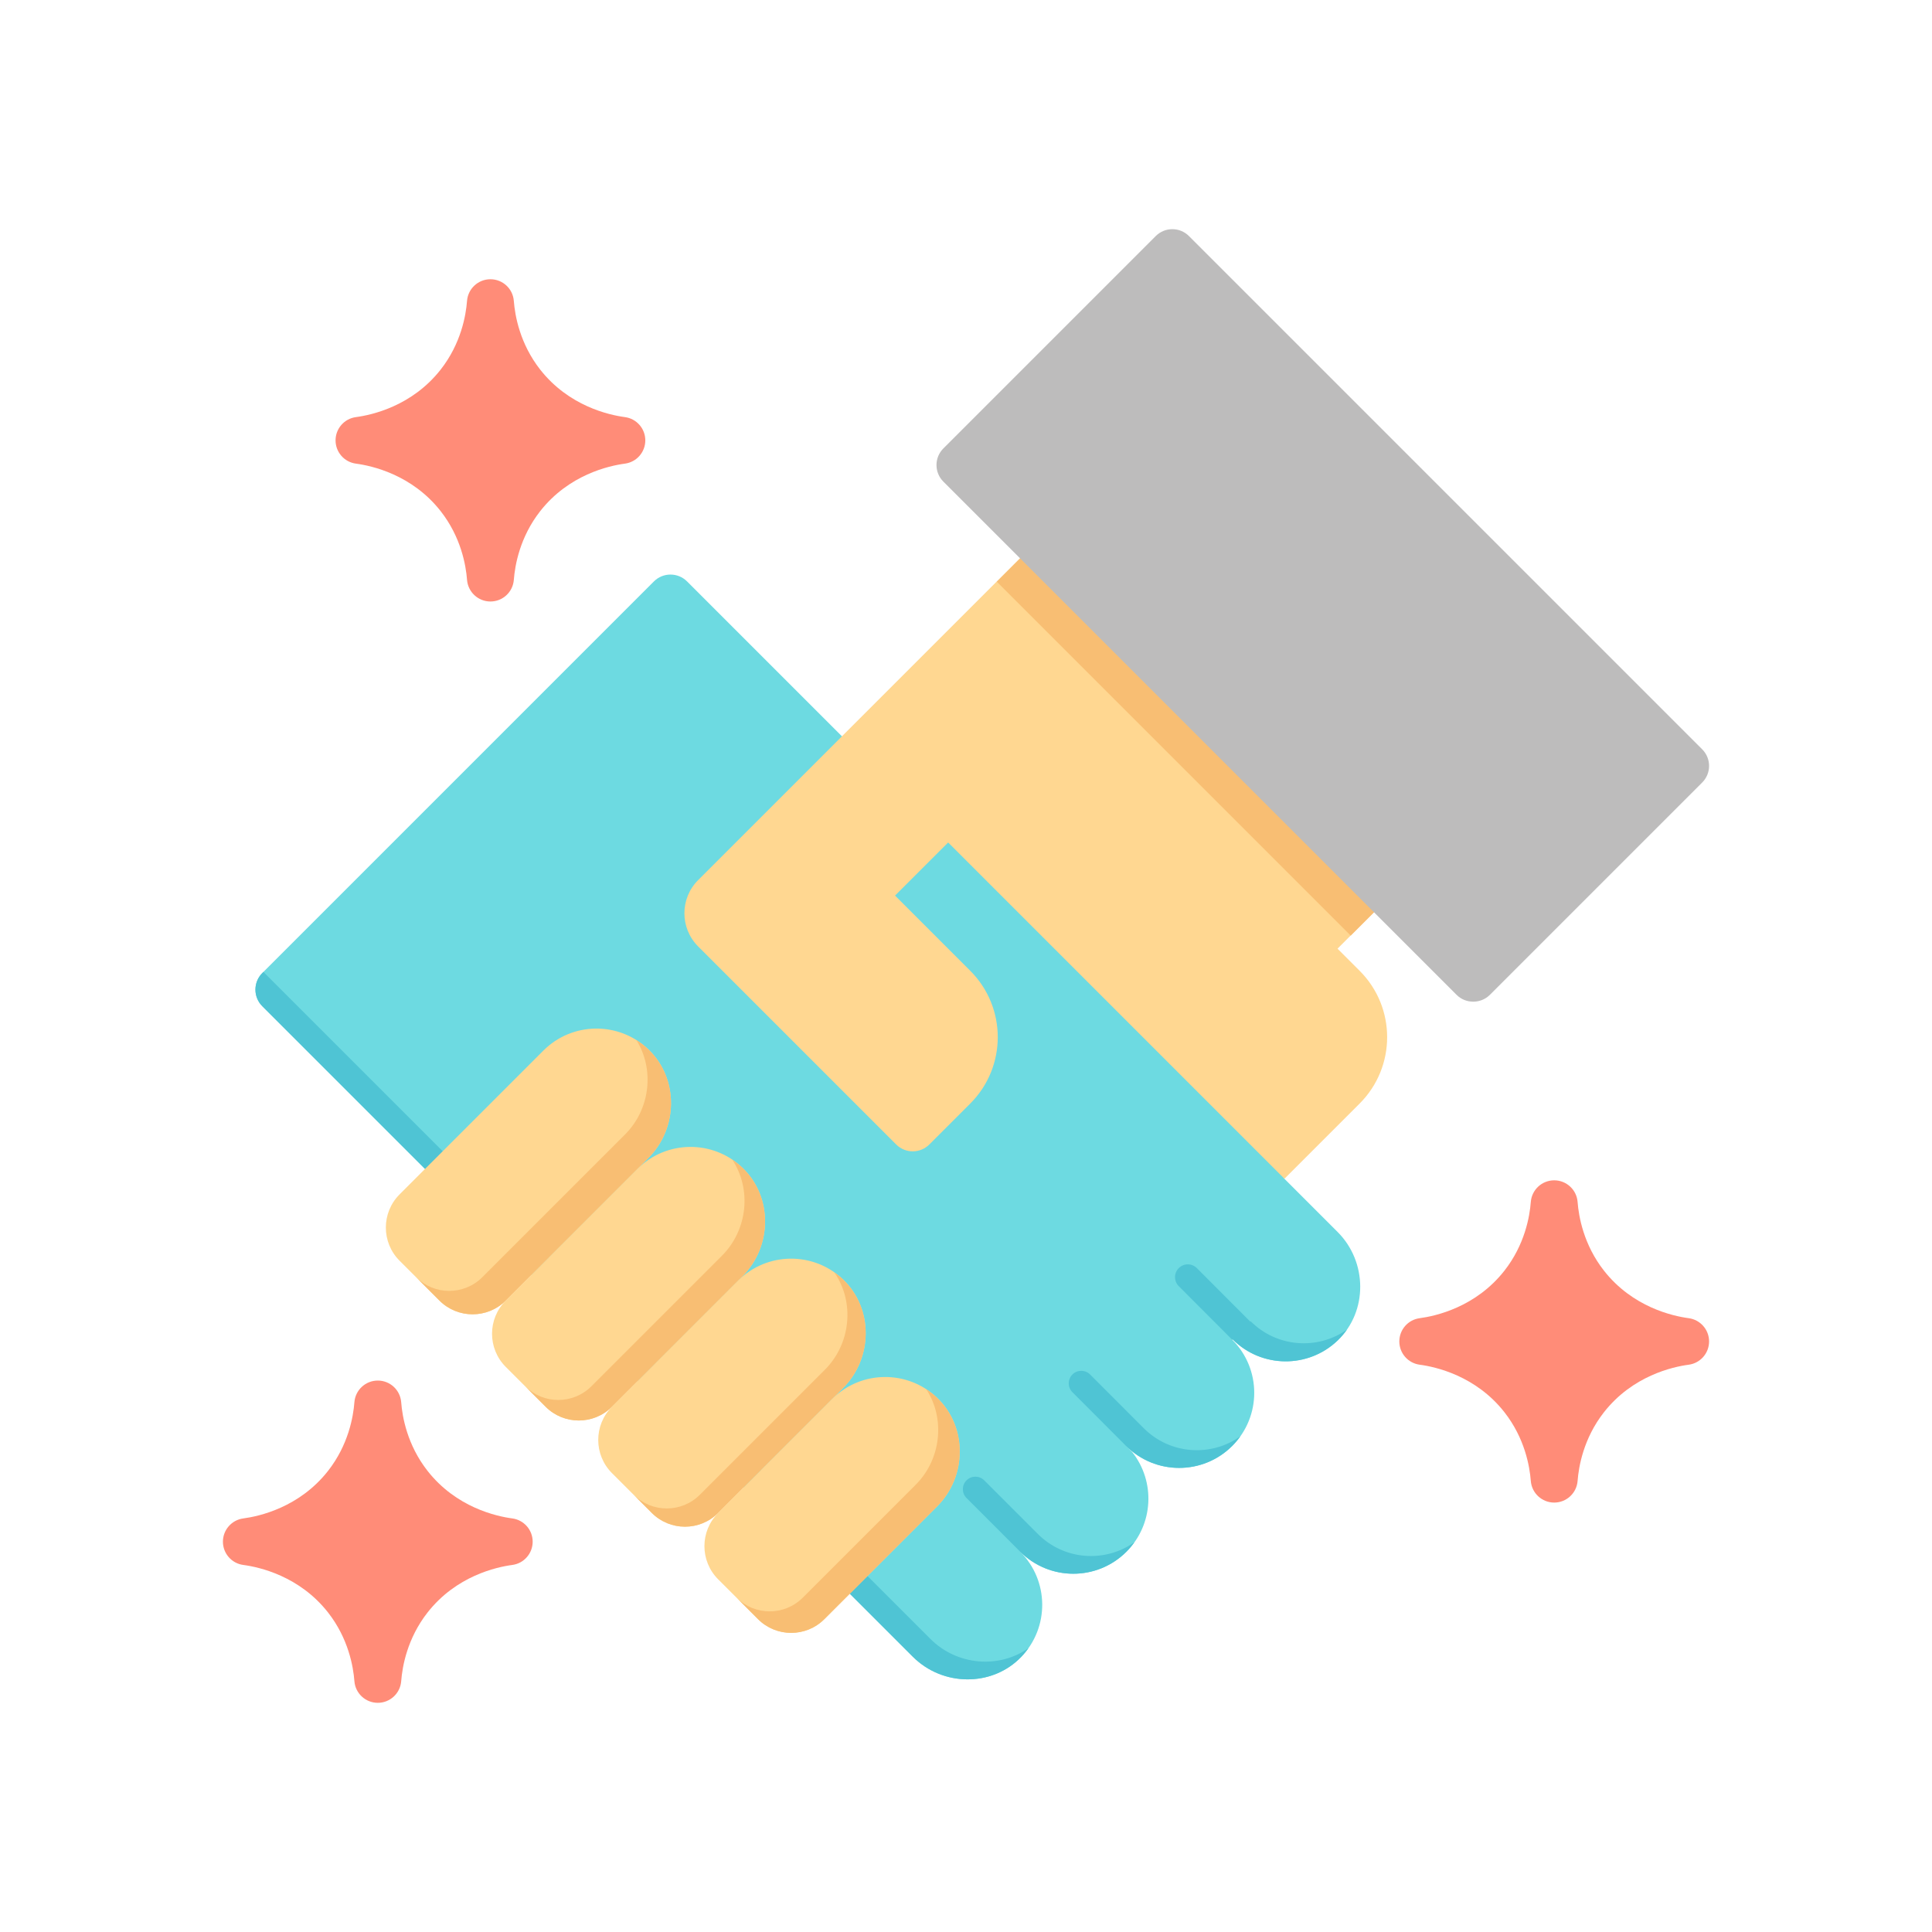 <!DOCTYPE svg PUBLIC "-//W3C//DTD SVG 1.1//EN" "http://www.w3.org/Graphics/SVG/1.1/DTD/svg11.dtd">
<!-- Uploaded to: SVG Repo, www.svgrepo.com, Transformed by: SVG Repo Mixer Tools -->
<svg version="1.1" id="Layer_1" xmlns="http://www.w3.org/2000/svg" xmlns:xlink="http://www.w3.org/1999/xlink" viewBox="-76.8 -76.8 665.60 665.60" xml:space="preserve" width="64px" height="64px" fill="#000000">
<g id="SVGRepo_bgCarrier" stroke-width="0"/>
<g id="SVGRepo_tracerCarrier" stroke-linecap="round" stroke-linejoin="round"/>
<g id="SVGRepo_iconCarrier"> <path style="fill:#6DDAE1;" d="M384.023,347.629l-18.336-18.336l-42.857-77.604l-77.864-43.117l-85.058-85.058 c-3.157-3.157-8.276-3.157-11.433,0L13.569,258.421c-3.157,3.157-3.157,8.276,0,11.433l224.115,224.115 c10.255,10.255,27.288,10.503,37.348,0.055c9.751-10.128,9.634-26.243-0.35-36.228c10.103,10.103,26.482,10.103,36.585,0 c9.383-9.383,10.045-24.177,2-34.332l-2.127-2.127c10.103,10.103,26.483,10.103,36.585,0c10.103-10.103,10.103-26.482,0-36.585 l0.127-0.127c9.985,9.985,26.1,10.101,36.228,0.35C394.526,374.917,394.279,357.884,384.023,347.629z"/> <g> <path style="fill:#4FC4D4;" d="M317.235,415.24l-18.483-18.51c-1.684-1.686-4.415-1.687-6.1-0.002 c-1.683,1.683-1.684,4.411-0.002,6.095l18.487,18.515c10.103,10.103,26.482,10.103,36.585,0c1.039-1.039,1.965-2.148,2.791-3.307 C340.411,425.229,326.299,424.304,317.235,415.24z"/> <path style="fill:#4FC4D4;" d="M280.778,451.698l-18.499-18.499c-1.684-1.684-4.414-1.684-6.098,0 c-1.684,1.684-1.684,4.414,0,6.098l18.499,18.499c10.103,10.103,26.482,10.103,36.585,0c1.03-1.03,1.936-2.135,2.756-3.282 C303.921,461.685,289.831,460.75,280.778,451.698z"/> </g> <g> <path style="fill:#6DDAE1;" d="M7.851,264.137l229.832,229.831L7.851,264.137z"/> <path style="fill:#6DDAE1;" d="M277.003,491.69c-0.142,0.188-0.281,0.377-0.43,0.562 C276.721,492.068,276.86,491.879,277.003,491.69z"/> </g> <g> <path style="fill:#4FC4D4;" d="M277.523,491.011c-0.023,0.016-0.047,0.029-0.07,0.044c-0.151,0.211-0.292,0.427-0.451,0.635 C277.175,491.464,277.36,491.243,277.523,491.011z"/> <path style="fill:#4FC4D4;" d="M276.573,492.253c-0.486,0.606-0.994,1.201-1.542,1.77 C275.58,493.453,276.087,492.859,276.573,492.253z"/> </g> <g> <path style="fill:#6DDAE1;" d="M247.639,500.23c-0.812-0.286-1.611-0.611-2.396-0.977 C246.027,499.619,246.827,499.945,247.639,500.23z"/> <polygon style="fill:#6DDAE1;" points="13.569,269.853 161.719,418.003 13.567,269.852 "/> <path style="fill:#6DDAE1;" d="M251.354,501.247c-0.838-0.166-1.67-0.372-2.491-0.618 C249.686,500.875,250.517,501.081,251.354,501.247z"/> <path style="fill:#6DDAE1;" d="M256.43,501.759c-0.849-0.004-1.7-0.05-2.547-0.135C254.731,501.709,255.581,501.755,256.43,501.759 z"/> <path style="fill:#6DDAE1;" d="M253.884,501.624c-0.847-0.085-1.691-0.211-2.529-0.377 C252.193,501.413,253.037,501.539,253.884,501.624z"/> <path style="fill:#6DDAE1;" d="M276.573,492.253l-0.001,0.001c0.273-0.34,0.517-0.692,0.771-1.041 c-0.112,0.161-0.221,0.322-0.34,0.479C276.86,491.879,276.721,492.068,276.573,492.253z"/> </g> <g> <path style="fill:#4FC4D4;" d="M257.704,501.736c-0.425,0.018-0.849,0.026-1.274,0.023 C256.856,501.762,257.281,501.755,257.704,501.736z"/> <path style="fill:#4FC4D4;" d="M277.453,491.055L277.453,491.055c-0.037,0.052-0.073,0.105-0.111,0.156 C277.379,491.16,277.416,491.108,277.453,491.055z"/> <path style="fill:#4FC4D4;" d="M241.819,497.344c-1.101-0.725-2.156-1.54-3.156-2.444 C239.663,495.804,240.72,496.617,241.819,497.344z"/> <path style="fill:#4FC4D4;" d="M161.719,418.003l75.965,75.965c0.32,0.32,0.648,0.632,0.981,0.932 c-0.333-0.301-0.661-0.612-0.981-0.932L161.719,418.003z"/> <path style="fill:#4FC4D4;" d="M257.704,501.736c6.364-0.268,12.611-2.815,17.326-7.713c0.549-0.569,1.055-1.164,1.541-1.769 c-0.486,0.606-0.993,1.2-1.541,1.769C270.316,498.921,264.068,501.468,257.704,501.736z"/> <path style="fill:#4FC4D4;" d="M244.076,498.677c-0.77-0.405-1.523-0.849-2.256-1.333 C242.553,497.828,243.307,498.272,244.076,498.677z"/> <path style="fill:#4FC4D4;" d="M243.781,487.871L13.949,258.039l-0.009,0.009l-0.373,0.373c-3.156,3.156-3.157,8.275-0.001,11.431 l148.151,148.151l75.965,75.965c0.32,0.32,0.648,0.632,0.981,0.932c1,0.903,2.056,1.717,3.156,2.444 c0.734,0.484,1.486,0.928,2.256,1.333c0.385,0.203,0.774,0.395,1.166,0.578c0.785,0.365,1.585,0.691,2.396,0.977 c0.405,0.143,0.814,0.276,1.225,0.399c0.821,0.246,1.653,0.452,2.491,0.618c0.838,0.166,1.682,0.291,2.529,0.377 c0.847,0.085,1.698,0.13,2.547,0.135c0.425,0.002,0.849-0.005,1.274-0.023c6.364-0.268,12.611-2.815,17.326-7.713 c0.549-0.569,1.055-1.164,1.541-1.769l0.001-0.001c0.149-0.185,0.288-0.374,0.43-0.563c0.119-0.156,0.227-0.318,0.34-0.479 c0.038-0.052,0.073-0.105,0.111-0.156C267.289,498.178,252.874,496.963,243.781,487.871z"/> <path style="fill:#4FC4D4;" d="M354.074,378.401l-0.127,0.127l-18.419-18.447c-1.718-1.721-4.507-1.722-6.227-0.002 c-1.718,1.718-1.719,4.502-0.002,6.222l18.423,18.451l0.127-0.127c9.985,9.985,26.099,10.101,36.227,0.35 c1.188-1.144,2.23-2.381,3.143-3.685C377.127,388.386,363.097,387.424,354.074,378.401z"/> </g> <path style="fill:#6DDAE1;" d="M16.835,273.119l221.063,221.063L16.835,273.119z"/> <path style="fill:#4FC4D4;" d="M275.842,492.68c-0.437,0.511-0.876,1.021-1.359,1.504 C274.967,493.699,275.412,493.194,275.842,492.68z"/> <path style="fill:#FFD791;" d="M146.635,284.784c10.448,10.059,10.201,27.092-0.055,37.347l-49.13,49.13 c-6.314,6.314-16.551,6.314-22.865,0l-13.719-13.719c-6.314-6.314-6.314-16.551,0-22.865l49.542-49.542 C120.391,275.15,136.507,275.033,146.635,284.784z"/> <path style="fill:#F8BE73;" d="M146.635,284.784c-1.304-1.256-2.711-2.341-4.189-3.27c6.281,10.08,4.831,23.789-3.931,32.552 l-49.13,49.13c-6.314,6.314-16.551,6.314-22.865,0l8.065,8.065c6.314,6.314,16.551,6.314,22.865,0l49.13-49.13 C156.835,311.876,157.083,294.843,146.635,284.784z"/> <path style="fill:#FFD791;" d="M179.035,325.553c10.448,10.059,10.201,27.092-0.055,37.347l-44.946,44.946 c-6.314,6.314-16.551,6.314-22.865,0l-13.719-13.719c-6.314-6.314-6.314-16.551,0-22.865l45.358-45.358 C152.792,315.92,168.907,315.803,179.035,325.553z"/> <path style="fill:#F8BE73;" d="M179.035,325.553c-1.113-1.071-2.309-2.003-3.55-2.836c6.689,10.128,5.35,24.186-3.576,33.112 l-44.946,44.946c-6.314,6.314-16.551,6.314-22.865,0l7.072,7.072c6.314,6.314,16.551,6.314,22.865,0l44.946-44.946 C189.235,352.645,189.483,335.613,179.035,325.553z"/> <path style="fill:#FFD791;" d="M213.707,364.051c10.448,10.059,10.201,27.092-0.055,37.347l-43.033,43.033 c-6.314,6.314-16.551,6.314-22.865,0l-13.719-13.719c-6.314-6.314-6.314-16.551,0-22.865l43.445-43.445 C187.463,354.417,203.579,354.301,213.707,364.051z"/> <path style="fill:#F8BE73;" d="M213.707,364.051c-0.966-0.93-2.002-1.742-3.067-2.493c7.028,10.157,5.783,24.497-3.275,33.555 l-43.033,43.033c-6.314,6.314-16.551,6.314-22.865,0l6.286,6.286c6.314,6.314,16.551,6.314,22.865,0l43.033-43.033 C223.908,391.143,224.155,374.111,213.707,364.051z"/> <path style="fill:#FFD791;" d="M246.107,404.822c10.448,10.059,10.201,27.092-0.055,37.347l-38.848,38.848 c-6.314,6.314-16.551,6.314-22.865,0l-13.719-13.719c-6.314-6.314-6.314-16.551,0-22.865l39.26-39.26 C219.864,395.187,235.979,395.07,246.107,404.822z"/> <path style="fill:#F8BE73;" d="M246.107,404.822c-1.182-1.138-2.452-2.128-3.778-2.998c6.556,10.114,5.181,24.056-3.692,32.93 l-38.848,38.848c-6.314,6.314-16.551,6.314-22.865,0l7.415,7.415c6.314,6.314,16.551,6.314,22.865,0l38.848-38.848 C256.308,431.913,256.555,414.881,246.107,404.822z"/> <path style="fill:#FFD791;" d="M249.852,213.445l115.852,115.852l25.915-25.915c12.629-12.629,12.629-33.103,0-45.731l-7.622-7.622 l79.267-79.267l-121.95-121.95l-177.59,177.589c-6.314,6.314-6.314,16.551,0,22.865l68.216,68.216c3.157,3.157,8.276,3.157,11.433,0 l14.1-14.1c12.629-12.629,12.629-33.103,0-45.731l-25.915-25.915L249.852,213.445z"/> <rect x="278.685" y="94.298" transform="matrix(-0.707 -0.707 0.707 -0.707 518.897 509.239)" style="fill:#F8BE73;" width="172.461" height="105.708"/> <path style="fill:#BDBCBC;" d="M509.633,181.35L332.805,4.523c-3.158-3.156-8.276-3.156-11.433,0l-73.17,73.17 c-3.157,3.158-3.157,8.276,0,11.433L425.03,265.953c3.115,3.114,8.318,3.114,11.433,0l73.17-73.17 C512.789,189.626,512.789,184.509,509.633,181.35z"/> <g> <path style="fill:#FF8C78;" d="M138.495,66.9c-5.489-0.73-19.319-3.784-29.195-16.375c-7.017-8.952-8.701-18.661-9.08-23.65 c-0.319-4.216-3.833-7.472-8.06-7.472s-7.741,3.256-8.062,7.472c-0.379,4.991-2.063,14.699-9.079,23.649 C65.143,63.116,51.312,66.171,45.823,66.9c-4.017,0.534-7.019,3.96-7.019,8.014s3.002,7.48,7.02,8.014 c5.488,0.73,19.319,3.786,29.195,16.375c7.017,8.952,8.701,18.661,9.08,23.65c0.32,4.215,3.834,7.472,8.062,7.472 s7.741-3.256,8.062-7.472c0.379-4.991,2.063-14.699,9.079-23.649c9.877-12.593,23.707-15.648,29.196-16.376 c4.016-0.535,7.018-3.96,7.018-8.014S142.514,67.433,138.495,66.9z"/> <path style="fill:#FF8C78;" d="M99.691,446.318c-5.489-0.73-19.319-3.784-29.195-16.375c-7.017-8.952-8.701-18.661-9.08-23.65 c-0.319-4.216-3.833-7.472-8.06-7.472s-7.741,3.256-8.062,7.472c-0.379,4.991-2.063,14.699-9.079,23.649 c-9.877,12.593-23.707,15.648-29.196,16.376C3.002,446.852,0,450.279,0,454.333s3.002,7.479,7.02,8.014 c5.488,0.73,19.319,3.786,29.195,16.375c7.017,8.952,8.701,18.661,9.08,23.65c0.32,4.215,3.834,7.472,8.062,7.472 s7.741-3.256,8.062-7.472c0.379-4.991,2.063-14.699,9.079-23.649c9.877-12.593,23.707-15.648,29.196-16.376 c4.016-0.535,7.018-3.96,7.018-8.014S103.71,446.852,99.691,446.318z"/> <path style="fill:#FF8C78;" d="M504.98,377.333c-5.489-0.73-19.319-3.784-29.195-16.375c-7.017-8.952-8.701-18.661-9.08-23.65 c-0.32-4.215-3.834-7.472-8.062-7.472c-4.227,0-7.741,3.256-8.062,7.472c-0.379,4.991-2.063,14.699-9.079,23.649 c-9.877,12.593-23.707,15.648-29.196,16.376c-4.018,0.534-7.02,3.96-7.02,8.014s3.002,7.479,7.02,8.014 c5.488,0.73,19.319,3.786,29.195,16.375c7.017,8.952,8.701,18.661,9.08,23.65c0.32,4.215,3.834,7.472,8.062,7.472 c4.228,0,7.741-3.256,8.062-7.472c0.379-4.991,2.063-14.699,9.079-23.649c9.877-12.593,23.707-15.648,29.196-16.376 c4.018-0.534,7.02-3.96,7.02-8.014S508.998,377.867,504.98,377.333z"/> </g> </g>
</svg>